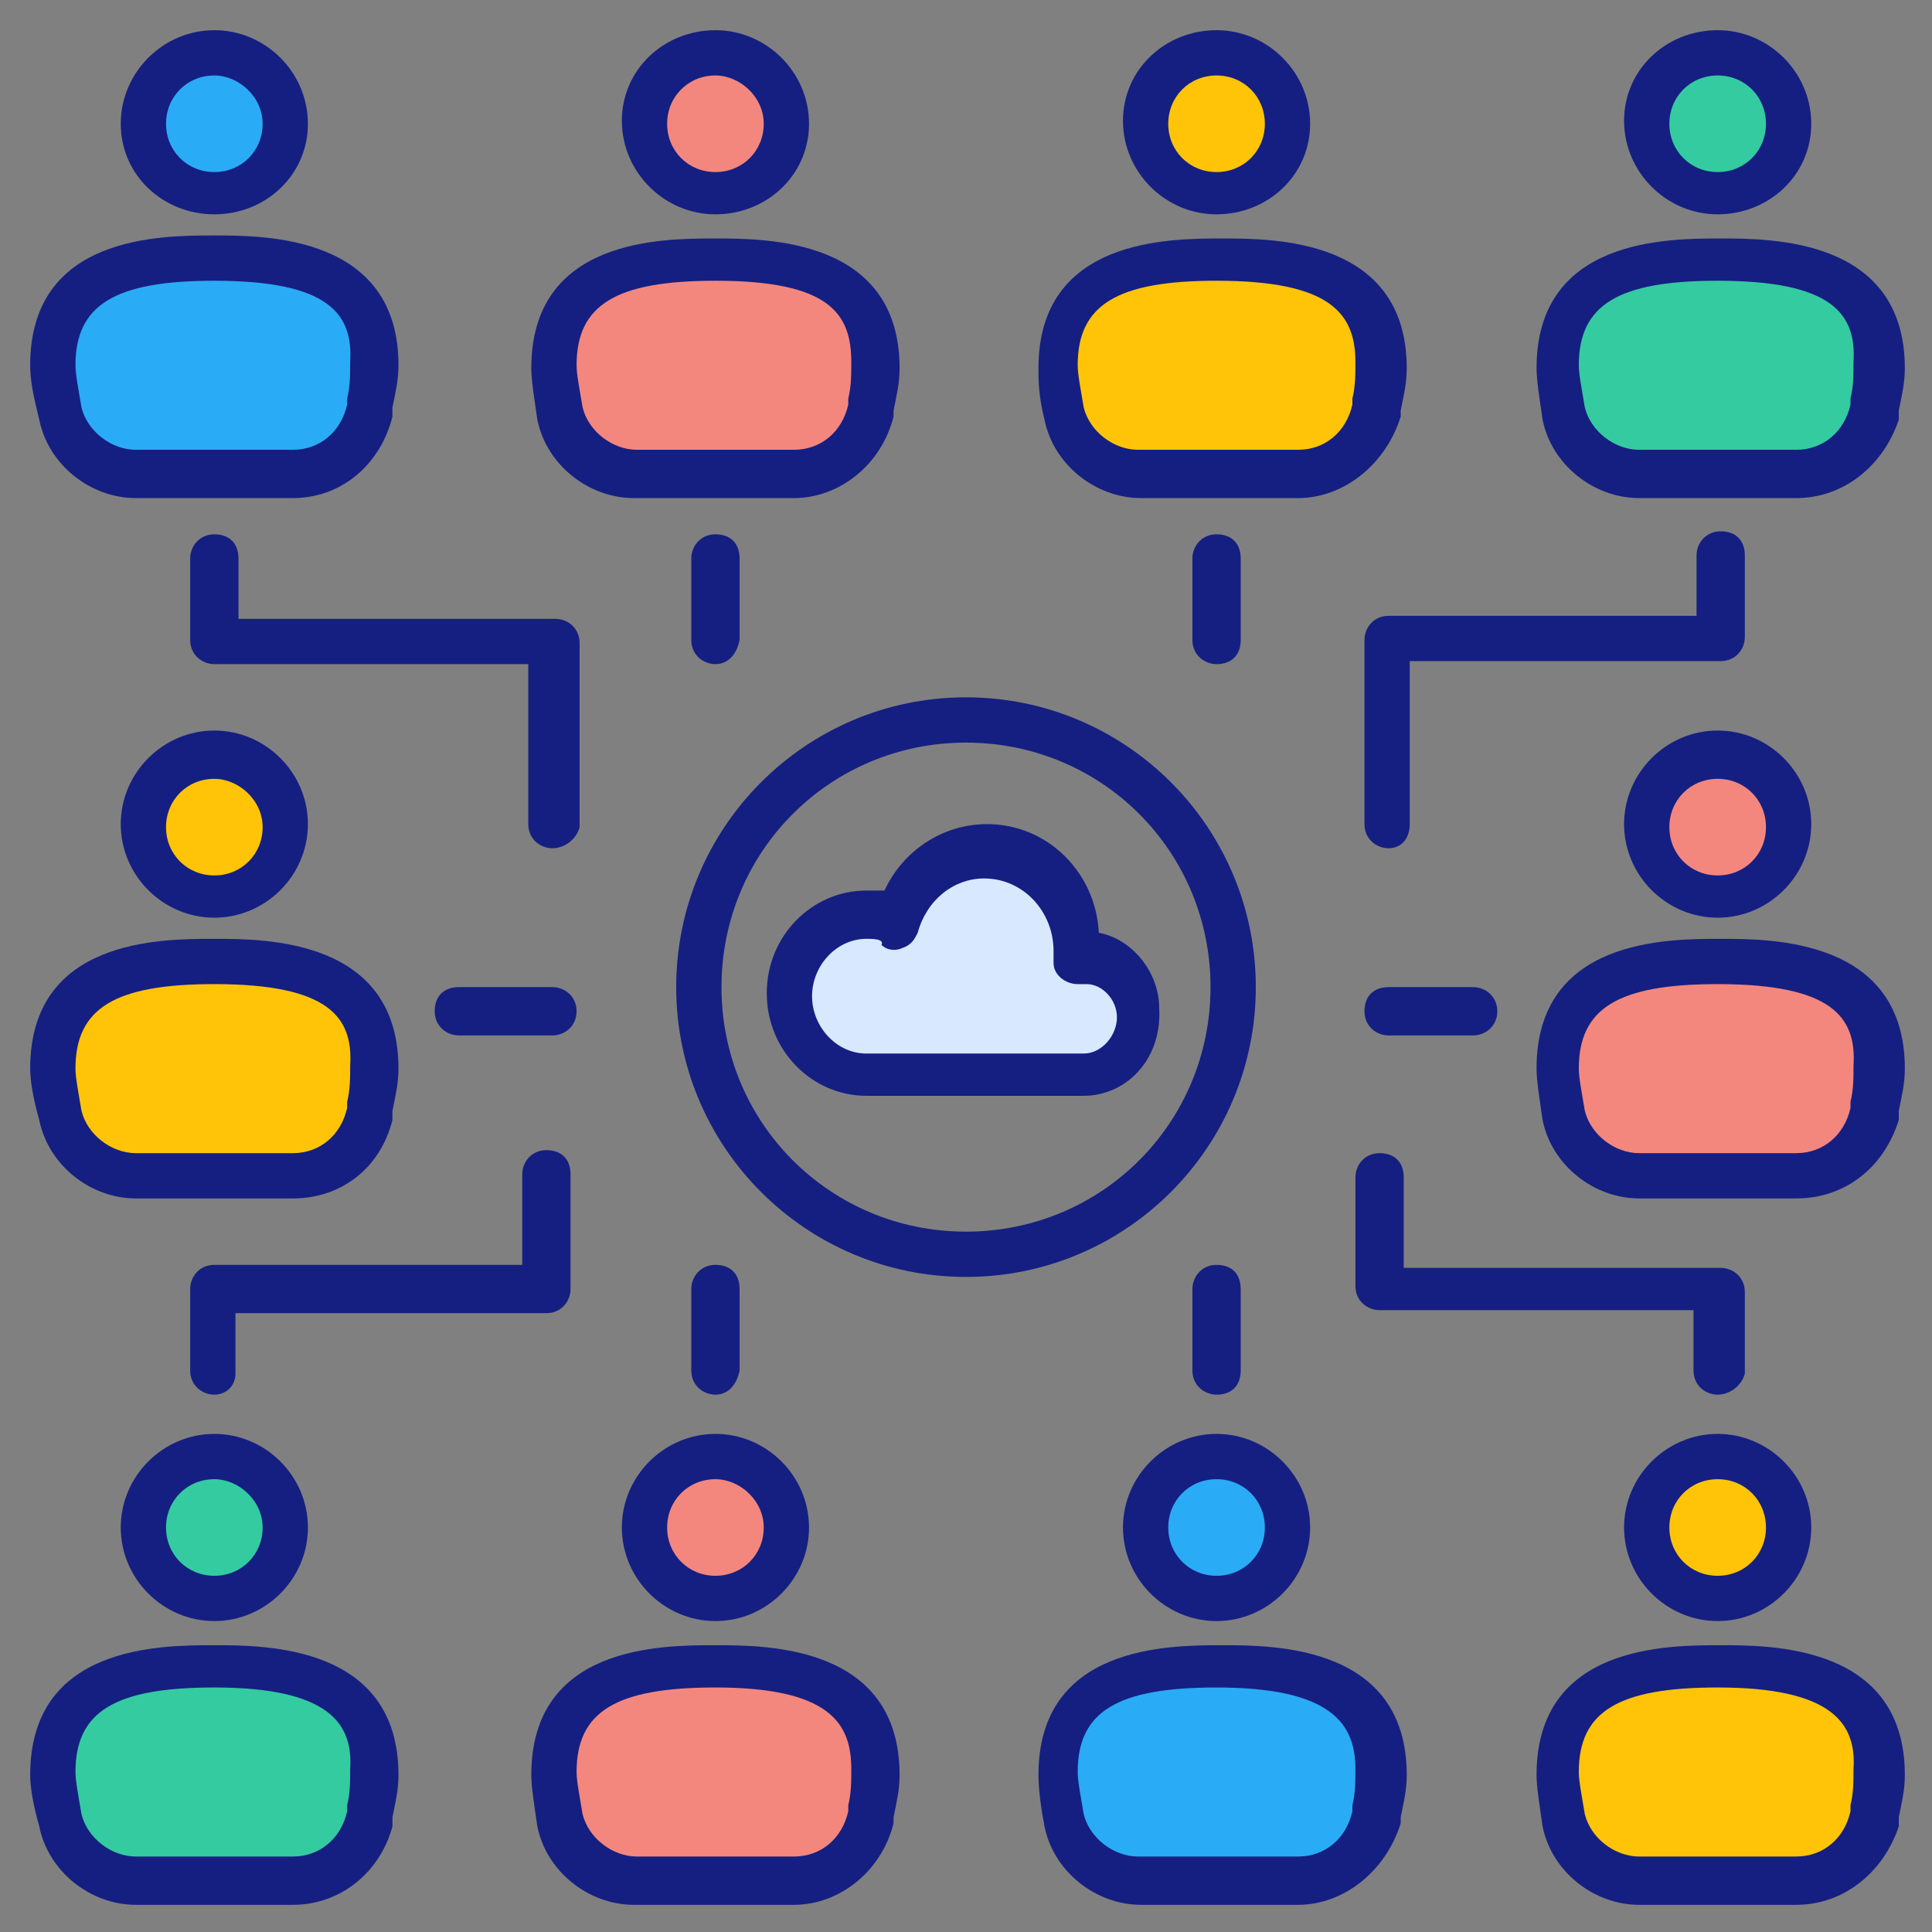 <svg id="Layer_1" height="512" viewBox="0 0 64 64" width="512" xmlns="http://www.w3.org/2000/svg"><rect x="0" y="0" width="64" height="64" fill="#808080" stroke="none"/><g><g><g><g><path d="m36 31.8c-.1 0-.2 0-.3 0 0-.1 0-.2 0-.4 0-1.7-1.4-3.2-3-3.2-1.4 0-2.5 1-2.9 2.3-.3-.2-.7-.2-1.1-.2-1.4 0-2.5 1.2-2.5 2.6 0 1.5 1.2 2.6 2.5 2.6h7.2c1 0 1.8-.9 1.8-1.9 0-.9-.8-1.8-1.7-1.8z" fill="none"/></g><g><path d="m36 31.8c-.1 0-.2 0-.3 0 0-.1 0-.2 0-.4 0-1.7-1.4-3.2-3-3.2-1.4 0-2.5 1-2.9 2.3-.3-.2-.7-.2-1.1-.2-1.4 0-2.5 1.2-2.5 2.6 0 1.5 1.2 2.6 2.5 2.6h7.2c1 0 1.8-.9 1.8-1.9 0-.9-.8-1.8-1.7-1.8z" fill="#fff"/></g><g><path d="m36 31.8c-.1 0-.2 0-.3 0 0-.1 0-.2 0-.4 0-1.7-1.4-3.2-3-3.2-1.4 0-2.5 1-2.9 2.3-.3-.2-.7-.2-1.1-.2-1.4 0-2.5 1.2-2.5 2.6 0 1.5 1.2 2.6 2.5 2.6h7.2c1 0 1.8-.9 1.8-1.9 0-.9-.8-1.8-1.7-1.8z" fill="#d7e8ff"/></g><g><path d="m35.9 36.3h-7.2c-1.8 0-3.3-1.5-3.3-3.4s1.5-3.4 3.3-3.4h.6c.6-1.3 1.9-2.2 3.4-2.2 2 0 3.6 1.6 3.7 3.6 1.1.2 2 1.3 2 2.5.1 1.7-1.1 2.9-2.5 2.9zm-7.2-5.2c-1 0-1.8.9-1.8 1.9s.8 1.9 1.8 1.9h7.2c.6 0 1.1-.6 1.1-1.2s-.5-1.1-1-1.1h-.3c-.4 0-.8-.3-.8-.7v-.4c0-1.3-1-2.4-2.3-2.4-1 0-1.9.7-2.2 1.8-.1.2-.2.4-.5.5-.2.1-.5.1-.7-.1.1-.2-.3-.2-.5-.2z" fill="#151f81"/></g></g></g><g><g><g><g><g><g><g><g><g><ellipse cx="7.1" cy="50.6" fill="#34cba0" rx="2.3" ry="2.3"/></g><g><path d="m9.7 62.4c1.2 0 2.2-.8 2.5-2 .1-.6.2-1.1.2-1.6 0-3-2.4-3.6-5.3-3.6-3 0-5.3.6-5.3 3.6 0 .5.1 1.1.2 1.6.3 1.2 1.4 2 2.5 2z" fill="#34cba0"/></g></g></g><g><g><path d="m7.1 53.7c-1.7 0-3.1-1.4-3.1-3.1s1.4-3.1 3.1-3.1 3.1 1.4 3.1 3.1-1.4 3.1-3.1 3.1zm0-4.7c-.9 0-1.6.7-1.6 1.6s.7 1.6 1.6 1.6 1.6-.7 1.6-1.6-.8-1.6-1.6-1.6z" fill="#151f81"/></g><g><path d="m9.7 63.1h-5.2c-1.5 0-2.9-1.1-3.2-2.6-.2-.7-.3-1.3-.3-1.7 0-4.3 4.3-4.3 6.1-4.3 1.7 0 6.1 0 6.1 4.3 0 .5-.1.9-.2 1.4v.3c-.4 1.5-1.7 2.6-3.3 2.6zm-2.6-7.2c-3.3 0-4.6.8-4.6 2.8 0 .3.1.8.2 1.4.2.8 1 1.4 1.8 1.4h5.2c.9 0 1.6-.6 1.8-1.5v-.2c.1-.4.1-.8.1-1.2.1-1.5-.7-2.7-4.5-2.7z" fill="#151f81"/></g></g></g></g></g></g></g></g><g><g><g><g><g><g><g><g><g><ellipse cx="23.7" cy="50.6" fill="#f3877e" rx="2.3" ry="2.3"/></g><g><path d="m26.3 62.4c1.2 0 2.2-.8 2.5-2 .1-.6.2-1.1.2-1.6 0-3-2.4-3.6-5.3-3.6-3 0-5.3.6-5.3 3.6 0 .5.1 1.1.2 1.6.3 1.2 1.4 2 2.5 2z" fill="#f3877e"/></g></g></g><g><g><path d="m23.7 53.7c-1.7 0-3.1-1.4-3.1-3.1s1.4-3.1 3.1-3.1 3.1 1.4 3.1 3.1-1.4 3.1-3.1 3.1zm0-4.7c-.9 0-1.6.7-1.6 1.6s.7 1.6 1.6 1.6 1.6-.7 1.6-1.6-.8-1.6-1.6-1.6z" fill="#151f81"/></g><g><path d="m26.3 63.1h-5.3c-1.5 0-2.9-1.1-3.2-2.6-.1-.7-.2-1.3-.2-1.7 0-4.3 4.3-4.3 6.1-4.3 1.7 0 6.1 0 6.1 4.3 0 .5-.1.9-.2 1.4v.2c-.4 1.6-1.8 2.7-3.3 2.7zm-2.6-7.2c-3.3 0-4.6.8-4.6 2.8 0 .3.1.8.2 1.4.2.8 1 1.4 1.8 1.4h5.2c.9 0 1.6-.6 1.8-1.5v-.2c.1-.4.1-.8.1-1.2 0-1.5-.7-2.7-4.5-2.7z" fill="#151f81"/></g></g></g></g></g></g></g></g><g><g><g><g><g><g><g><g><g><ellipse cx="40.3" cy="50.6" fill="#2aabf5" rx="2.3" ry="2.3"/></g><g><path d="m43 62.4c1.2 0 2.2-.8 2.5-2 .1-.6.2-1.1.2-1.6 0-3-2.4-3.6-5.3-3.6-3 0-5.3.6-5.3 3.6 0 .5.1 1.1.2 1.6.3 1.2 1.4 2 2.5 2z" fill="#2aabf5"/></g></g></g><g><g><path d="m40.3 53.7c-1.7 0-3.1-1.4-3.1-3.1s1.4-3.1 3.1-3.1 3.1 1.4 3.1 3.1-1.4 3.1-3.1 3.1zm0-4.7c-.9 0-1.6.7-1.6 1.6s.7 1.6 1.6 1.6 1.6-.7 1.6-1.6-.7-1.6-1.6-1.6z" fill="#151f81"/></g><g><path d="m43 63.1h-5.2c-1.5 0-2.9-1.1-3.2-2.6-.1-.5-.2-1.2-.2-1.7 0-4.3 4.3-4.3 6.1-4.3 1.7 0 6.1 0 6.1 4.3 0 .5-.1.9-.2 1.4v.2c-.5 1.6-1.9 2.7-3.4 2.7zm-2.7-7.2c-3.3 0-4.6.8-4.6 2.8 0 .3.1.8.2 1.4.2.8 1 1.4 1.8 1.4h5.3c.9 0 1.6-.6 1.8-1.5v-.2c.1-.4.1-.8.1-1.2 0-1.5-.8-2.7-4.6-2.7z" fill="#151f81"/></g></g></g></g></g></g></g></g><g><g><g><g><g><g><g><g><g><ellipse cx="56.9" cy="50.6" fill="#ffc408" rx="2.3" ry="2.3"/></g><g><path d="m59.5 62.4c1.2 0 2.2-.8 2.5-2 .1-.6.2-1.1.2-1.6 0-3-2.4-3.6-5.3-3.6-3 0-5.3.6-5.3 3.6 0 .5.1 1.1.2 1.6.3 1.2 1.4 2 2.5 2z" fill="#ffc408"/></g></g></g><g><g><path d="m56.9 53.7c-1.7 0-3.1-1.4-3.1-3.1s1.4-3.1 3.1-3.1 3.1 1.4 3.1 3.1-1.4 3.1-3.1 3.1zm0-4.7c-.9 0-1.6.7-1.6 1.6s.7 1.6 1.6 1.6 1.6-.7 1.6-1.6-.7-1.6-1.6-1.6z" fill="#151f81"/></g><g><path d="m59.5 63.1h-5.2c-1.5 0-2.9-1.1-3.2-2.6-.1-.7-.2-1.3-.2-1.7 0-4.3 4.3-4.3 6.1-4.3 1.7 0 6.1 0 6.1 4.3 0 .5-.1.9-.2 1.4v.3c-.5 1.5-1.8 2.6-3.4 2.6zm-2.6-7.2c-3.3 0-4.6.8-4.6 2.8 0 .3.1.8.2 1.4.2.8 1 1.4 1.8 1.4h5.2c.9 0 1.6-.6 1.8-1.5v-.2c.1-.4.1-.8.1-1.2.1-1.5-.7-2.7-4.5-2.7z" fill="#151f81"/></g></g></g></g></g></g></g></g><g><g><g><g><g><g><g><g><g><ellipse cx="7.1" cy="4.1" fill="#2aabf5" rx="2.3" ry="2.3"/></g><g><path d="m9.7 15.7c1.2 0 2.2-.8 2.5-2 .1-.6.2-1.1.2-1.6 0-3-2.4-3.6-5.3-3.6-3 0-5.3.6-5.3 3.6 0 .5.1 1.1.2 1.6.3 1.2 1.4 2 2.5 2z" fill="#2aabf5"/></g></g></g><g><g><path d="m7.1 7.1c-1.7 0-3.1-1.3-3.1-3s1.4-3.1 3.1-3.1 3.1 1.4 3.1 3.1-1.4 3-3.1 3zm0-4.6c-.9 0-1.6.7-1.6 1.6s.7 1.6 1.6 1.6 1.6-.7 1.6-1.6-.8-1.6-1.6-1.6z" fill="#151f81"/></g><g><path d="m9.7 16.5h-5.2c-1.5 0-2.9-1.1-3.2-2.6-.2-.8-.3-1.3-.3-1.8 0-4.3 4.3-4.3 6.1-4.3 1.7 0 6.1 0 6.1 4.3 0 .5-.1.9-.2 1.4v.3c-.4 1.6-1.7 2.7-3.3 2.7zm-2.6-7.2c-3.3 0-4.6.8-4.6 2.8 0 .3.1.8.2 1.4.2.8 1 1.4 1.8 1.4h5.2c.9 0 1.6-.6 1.8-1.5v-.2c.1-.4.1-.8.1-1.2.1-1.6-.7-2.7-4.5-2.7z" fill="#151f81"/></g></g></g></g></g></g></g></g><g><g><g><g><g><g><g><g><g><ellipse cx="23.7" cy="4.1" fill="#f3877e" rx="2.3" ry="2.3"/></g><g><path d="m26.3 15.7c1.2 0 2.2-.8 2.5-2 .1-.6.2-1.1.2-1.6 0-3-2.4-3.6-5.3-3.6-3 0-5.3.6-5.3 3.6 0 .5.1 1.1.2 1.6.3 1.2 1.4 2 2.5 2z" fill="#f3877e"/></g></g></g><g><g><path d="m23.7 7.1c-1.7 0-3.1-1.4-3.1-3.1s1.4-3 3.1-3 3.1 1.4 3.1 3.1-1.4 3-3.1 3zm0-4.6c-.9 0-1.6.7-1.6 1.6s.7 1.6 1.6 1.6 1.6-.7 1.6-1.6-.8-1.6-1.6-1.6z" fill="#151f81"/></g><g><path d="m26.3 16.5h-5.3c-1.5 0-2.9-1.1-3.2-2.6-.1-.7-.2-1.3-.2-1.7 0-4.3 4.3-4.3 6.1-4.3 1.7 0 6.1 0 6.1 4.3 0 .5-.1.9-.2 1.4v.2c-.4 1.6-1.8 2.7-3.3 2.7zm-2.6-7.2c-3.3 0-4.6.8-4.6 2.8 0 .3.1.8.2 1.4.2.8 1 1.4 1.8 1.4h5.2c.9 0 1.6-.6 1.8-1.5v-.2c.1-.4.1-.8.1-1.2 0-1.6-.7-2.7-4.5-2.7z" fill="#151f81"/></g></g></g></g></g></g></g></g><g><g><g><g><g><g><g><g><g><ellipse cx="40.3" cy="4.1" fill="#ffc408" rx="2.3" ry="2.3"/></g><g><path d="m43 15.7c1.2 0 2.2-.8 2.5-2 .1-.6.2-1.1.2-1.6 0-3-2.4-3.6-5.3-3.6-3 0-5.3.6-5.3 3.6 0 .5.1 1.1.2 1.6.3 1.2 1.4 2 2.5 2z" fill="#ffc408"/></g></g></g><g><g><path d="m40.3 7.1c-1.7 0-3.1-1.4-3.1-3.1s1.4-3 3.1-3 3.1 1.4 3.1 3.1-1.4 3-3.1 3zm0-4.6c-.9 0-1.6.7-1.6 1.6s.7 1.6 1.6 1.6 1.6-.7 1.6-1.6-.7-1.6-1.6-1.6z" fill="#151f81"/></g><g><path d="m43 16.5h-5.2c-1.5 0-2.9-1.1-3.2-2.6-.2-.8-.2-1.3-.2-1.7 0-4.3 4.3-4.3 6.1-4.3 1.7 0 6.1 0 6.1 4.3 0 .5-.1.9-.2 1.4v.2c-.5 1.6-1.9 2.7-3.4 2.7zm-2.7-7.2c-3.3 0-4.6.8-4.6 2.8 0 .3.1.8.2 1.4.2.8 1 1.4 1.8 1.4h5.3c.9 0 1.6-.6 1.8-1.5v-.2c.1-.4.1-.8.1-1.2 0-1.6-.8-2.7-4.6-2.7z" fill="#151f81"/></g></g></g></g></g></g></g></g><g><g><g><g><g><g><g><g><g><ellipse cx="56.9" cy="4.1" fill="#34cba0" rx="2.3" ry="2.3"/></g><g><path d="m59.5 15.7c1.2 0 2.2-.8 2.5-2 .1-.6.2-1.1.2-1.6 0-3-2.4-3.6-5.3-3.6-3 0-5.3.6-5.3 3.6 0 .5.1 1.1.2 1.6.3 1.2 1.4 2 2.5 2z" fill="#34cba0"/></g></g></g><g><g><path d="m56.9 7.1c-1.7 0-3.1-1.4-3.1-3.1s1.4-3 3.1-3 3.1 1.4 3.1 3.1-1.4 3-3.1 3zm0-4.6c-.9 0-1.6.7-1.6 1.6s.7 1.6 1.6 1.6 1.6-.7 1.6-1.6-.7-1.6-1.6-1.6z" fill="#151f81"/></g><g><path d="m59.5 16.5h-5.2c-1.5 0-2.9-1.1-3.2-2.6-.1-.7-.2-1.3-.2-1.7 0-4.3 4.3-4.3 6.1-4.3 1.7 0 6.1 0 6.1 4.3 0 .5-.1.9-.2 1.4v.3c-.5 1.5-1.8 2.6-3.4 2.6zm-2.6-7.2c-3.3 0-4.6.8-4.6 2.8 0 .3.1.8.2 1.4.2.8 1 1.4 1.8 1.4h5.2c.9 0 1.6-.6 1.8-1.5v-.2c.1-.4.1-.8.1-1.2.1-1.6-.7-2.7-4.5-2.7z" fill="#151f81"/></g></g></g></g></g></g></g></g><g><g><g><g><g><g><g><g><g><ellipse cx="7.1" cy="27.3" fill="#ffc408" rx="2.3" ry="2.3"/></g><g><path d="m9.7 39c1.2 0 2.2-.8 2.5-2 .1-.6.2-1.1.2-1.6 0-3-2.4-3.6-5.3-3.6-3 0-5.3.6-5.3 3.6 0 .5.1 1.1.2 1.6.3 1.2 1.4 2 2.5 2z" fill="#ffc408"/></g></g></g><g><g><path d="m7.1 30.4c-1.7 0-3.1-1.4-3.1-3.1s1.4-3.1 3.1-3.1 3.1 1.4 3.1 3.1-1.4 3.1-3.1 3.1zm0-4.6c-.9 0-1.6.7-1.6 1.6s.7 1.6 1.6 1.6 1.6-.7 1.6-1.6-.8-1.6-1.6-1.6z" fill="#151f81"/></g><g><path d="m9.7 39.7h-5.2c-1.5 0-2.9-1.1-3.2-2.6-.2-.7-.3-1.3-.3-1.7 0-4.3 4.3-4.3 6.1-4.3 1.7 0 6.1 0 6.1 4.3 0 .5-.1.9-.2 1.4v.3c-.4 1.6-1.7 2.6-3.3 2.6zm-2.6-7.1c-3.3 0-4.6.8-4.6 2.8 0 .3.1.8.2 1.4.2.8 1 1.4 1.8 1.4h5.2c.9 0 1.6-.6 1.8-1.5v-.2c.1-.4.1-.8.1-1.2.1-1.6-.7-2.7-4.5-2.7z" fill="#151f81"/></g></g></g></g></g></g></g></g><g><g><g><g><g><g><g><g><g><ellipse cx="56.9" cy="27.3" fill="#f3877e" rx="2.3" ry="2.3"/></g><g><path d="m59.5 39c1.2 0 2.2-.8 2.5-2 .1-.6.2-1.1.2-1.6 0-3-2.4-3.6-5.3-3.6-3 0-5.3.6-5.3 3.6 0 .5.1 1.1.2 1.6.3 1.2 1.4 2 2.5 2z" fill="#f3877e"/></g></g></g><g><g><path d="m56.9 30.4c-1.7 0-3.1-1.4-3.1-3.1s1.4-3.1 3.1-3.1 3.1 1.4 3.1 3.1-1.4 3.1-3.1 3.1zm0-4.6c-.9 0-1.6.7-1.6 1.6s.7 1.6 1.6 1.6 1.6-.7 1.6-1.6-.7-1.6-1.6-1.6z" fill="#151f81"/></g><g><path d="m59.5 39.7h-5.2c-1.5 0-2.9-1.1-3.2-2.6-.1-.7-.2-1.3-.2-1.7 0-4.3 4.3-4.3 6.1-4.3 1.7 0 6.1 0 6.1 4.3 0 .5-.1.9-.2 1.4v.3c-.5 1.6-1.8 2.6-3.4 2.6zm-2.6-7.1c-3.3 0-4.6.8-4.6 2.8 0 .3.1.8.2 1.4.2.8 1 1.4 1.8 1.4h5.2c.9 0 1.6-.6 1.8-1.5v-.2c.1-.4.1-.8.1-1.2.1-1.6-.7-2.7-4.5-2.7z" fill="#151f81"/></g></g></g></g></g></g></g></g><g><path d="m32 42.3c-5.3 0-9.6-4.3-9.6-9.6s4.3-9.6 9.6-9.6 9.6 4.3 9.6 9.6-4.3 9.6-9.6 9.6zm0-17.7c-4.5 0-8.1 3.6-8.1 8.1s3.6 8.1 8.1 8.1 8.1-3.6 8.1-8.1-3.6-8.1-8.1-8.1z" fill="#151f81"/></g><g><g><g><path d="m46 28.1c-.4 0-.8-.3-.8-.8v-6.1c0-.4.3-.8.8-.8h10.2v-2c0-.4.3-.8.8-.8s.8.3.8.8v2.7c0 .4-.3.8-.8.8h-10.3v5.4c0 .5-.3.8-.7.8z" fill="#151f81"/></g><g><path d="m18.3 28.1c-.4 0-.8-.3-.8-.8v-5.3h-10.4c-.4 0-.8-.3-.8-.8v-2.7c0-.4.3-.8.8-.8s.8.3.8.8v2h10.5c.4 0 .8.3.8.8v6.1c-.1.4-.5.7-.9.7z" fill="#151f81"/></g><g><path d="m23.7 22c-.4 0-.8-.3-.8-.8v-2.7c0-.4.3-.8.8-.8s.8.3.8.8v2.7c-.1.5-.4.8-.8.8z" fill="#151f81"/></g><g><path d="m40.3 22c-.4 0-.8-.3-.8-.8v-2.7c0-.4.3-.8.8-.8s.8.3.8.8v2.7c0 .5-.3.8-.8.8z" fill="#151f81"/></g></g><g><g><path d="m7.1 46.2c-.4 0-.8-.3-.8-.8v-2.7c0-.4.3-.8.8-.8h10.2v-3c0-.4.3-.8.8-.8s.8.3.8.8v3.8c0 .4-.3.8-.8.8h-10.3v2c0 .4-.3.7-.7.7z" fill="#151f81"/></g><g><path d="m56.9 46.2c-.4 0-.8-.3-.8-.8v-2h-10.4c-.4 0-.8-.3-.8-.8v-3.6c0-.4.3-.8.8-.8s.8.3.8.8v3h10.5c.4 0 .8.3.8.8v2.7c-.1.4-.5.7-.9.7z" fill="#151f81"/></g><g><path d="m40.3 46.2c-.4 0-.8-.3-.8-.8v-2.7c0-.4.3-.8.8-.8s.8.3.8.8v2.7c0 .5-.3.8-.8.8z" fill="#151f81"/></g><g><path d="m23.7 46.2c-.4 0-.8-.3-.8-.8v-2.7c0-.4.3-.8.8-.8s.8.3.8.8v2.7c-.1.5-.4.8-.8.8z" fill="#151f81"/></g></g><g><path d="m18.3 34.3h-3.1c-.4 0-.8-.3-.8-.8s.3-.8.8-.8h3.1c.4 0 .8.3.8.8s-.4.8-.8.8z" fill="#151f81"/></g><g><path d="m48.8 34.3h-2.8c-.4 0-.8-.3-.8-.8s.3-.8.8-.8h2.8c.4 0 .8.3.8.8s-.4.8-.8.8z" fill="#151f81"/></g></g></g></svg>